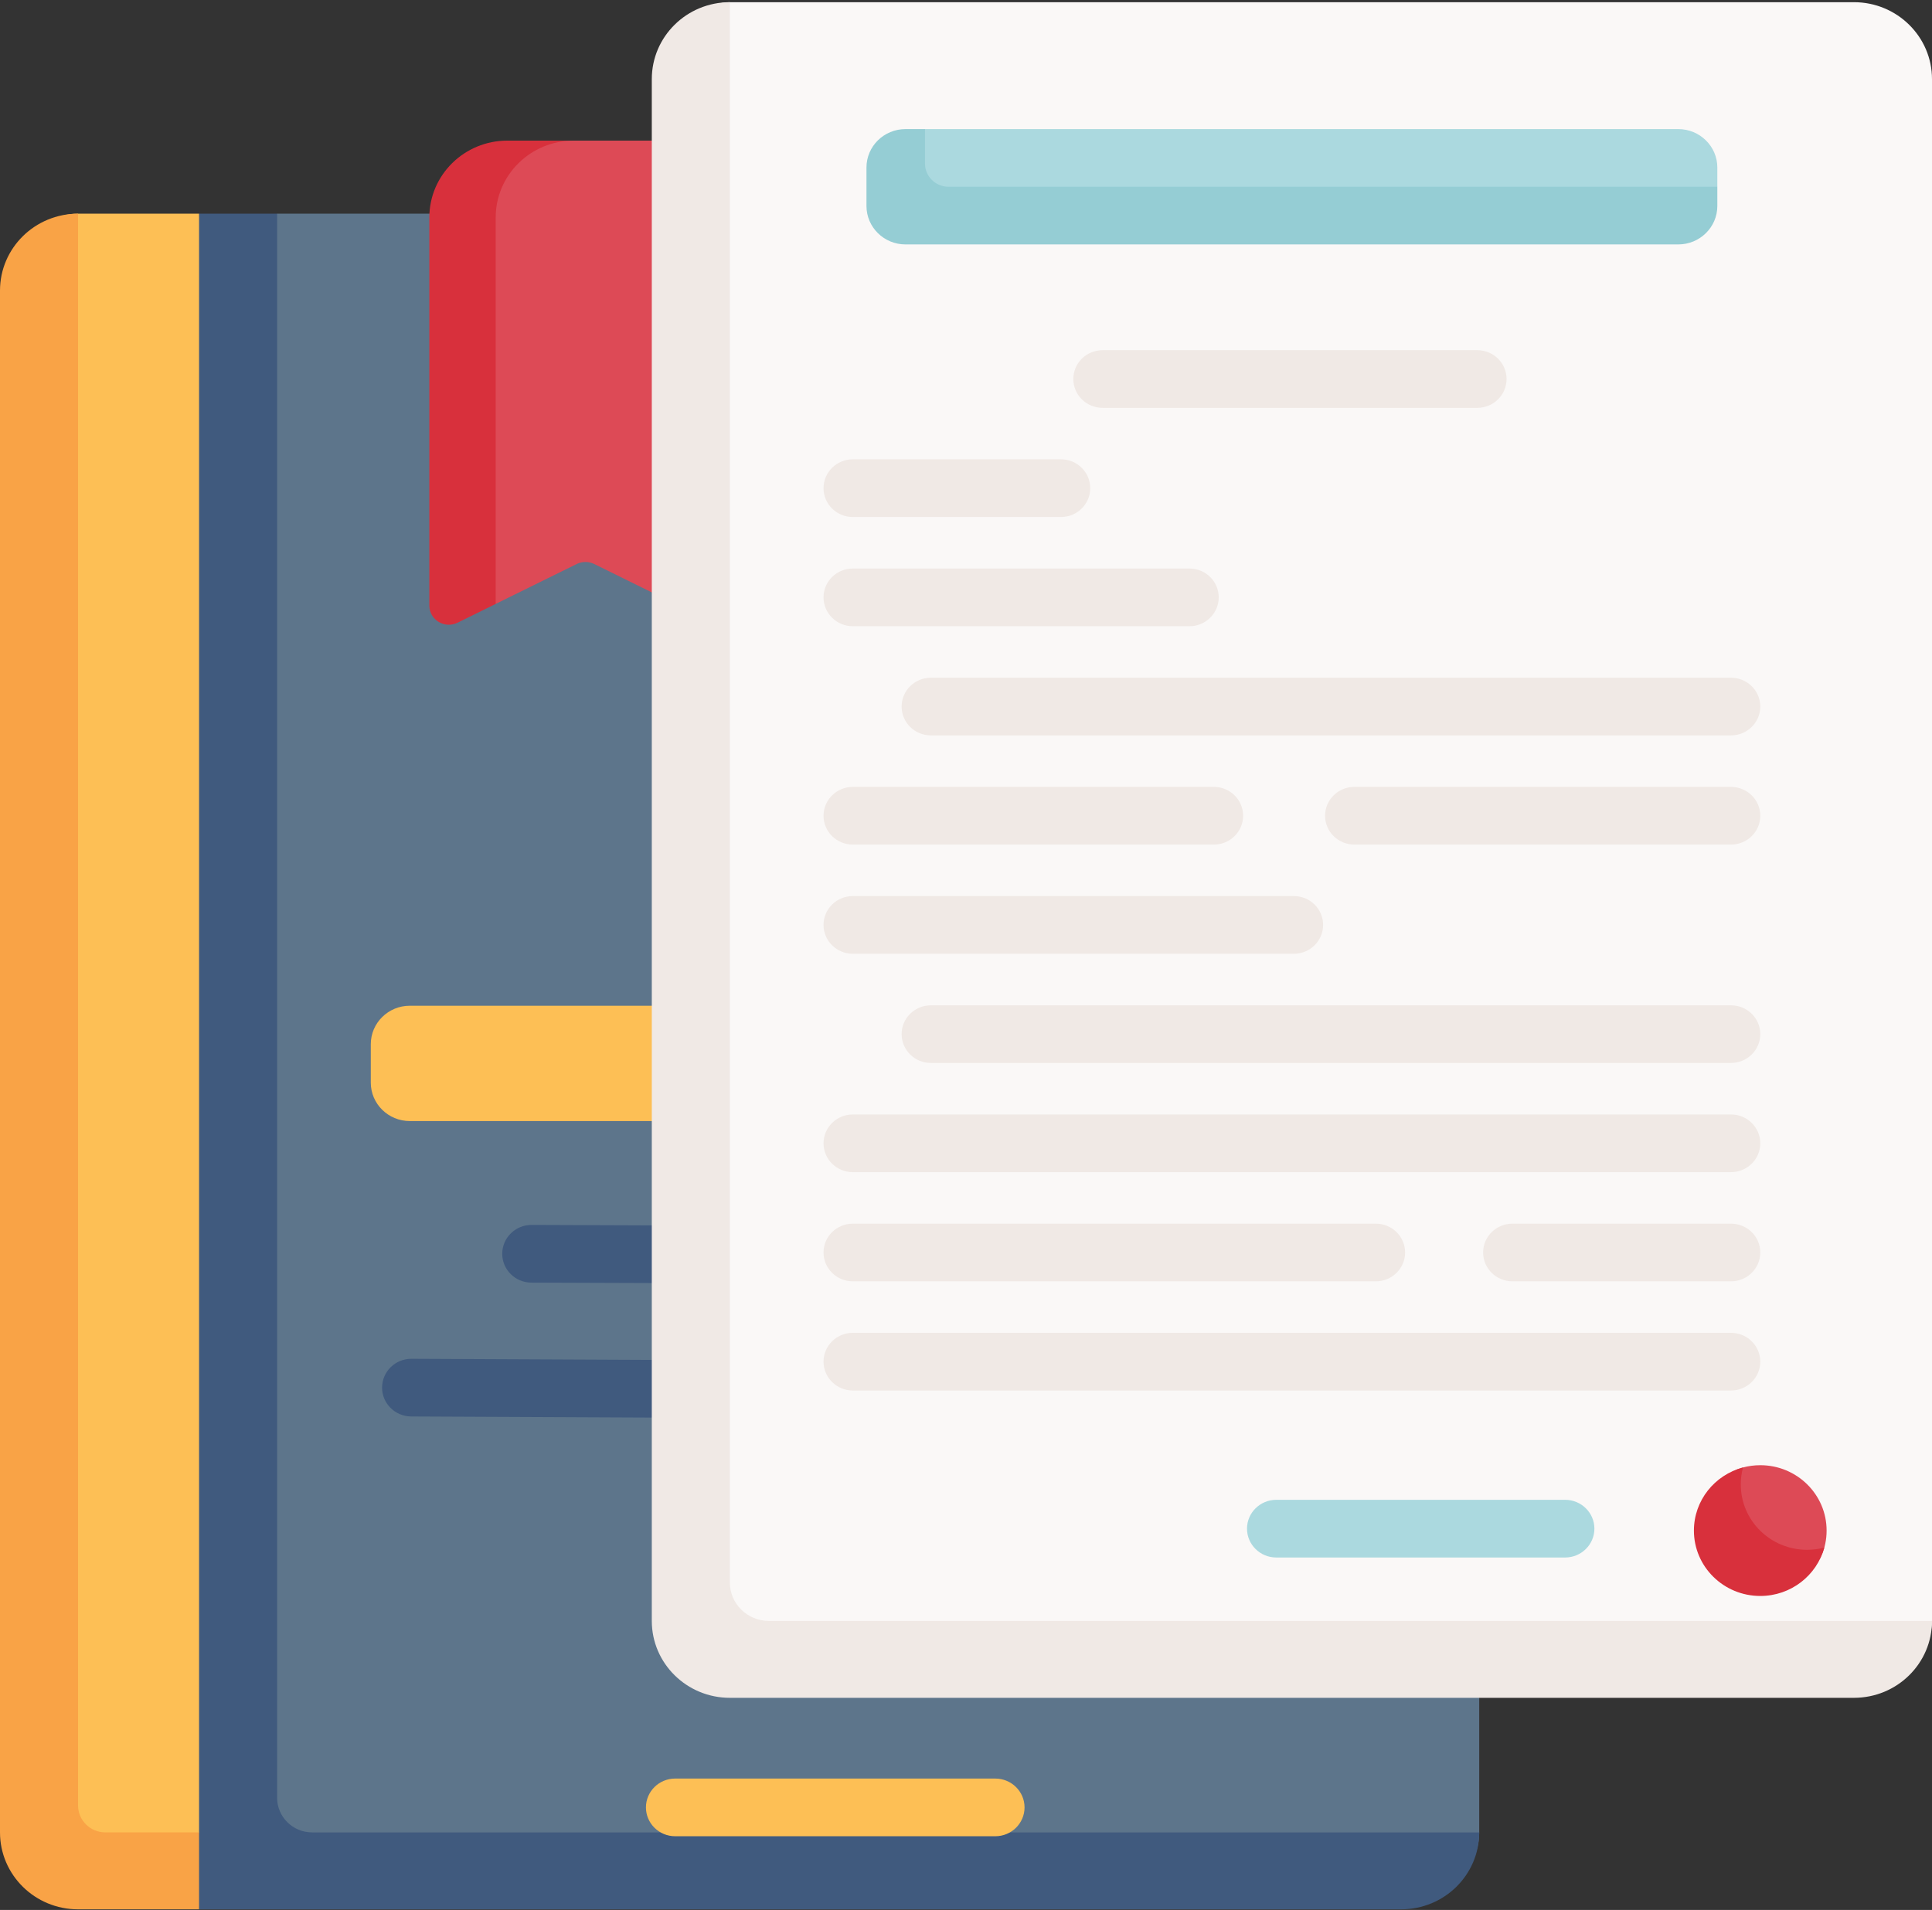 <?xml version="1.0" encoding="utf-8"?>
<!-- Generator: Adobe Illustrator 16.0.0, SVG Export Plug-In . SVG Version: 6.00 Build 0)  -->
<!DOCTYPE svg PUBLIC "-//W3C//DTD SVG 1.1//EN" "http://www.w3.org/Graphics/SVG/1.1/DTD/svg11.dtd">
<svg version="1.1" id="Layer_1" xmlns="http://www.w3.org/2000/svg" xmlns:xlink="http://www.w3.org/1999/xlink" x="0px" y="0px"
	 width="89px" height="88px" viewBox="0 0 89 88" enable-background="new 0 0 89 88" xml:space="preserve">
<rect x="0" y="0" width="89" height="88" fill="#333333" stroke="none"/>
<g>
	<path fill="#5D758B" d="M10.338,11.882l2.428-2.037h51.78c1.986,0,3.596,1.586,3.596,3.543v71.04c0,1.957-1.878,2.924-3.864,2.924
		L10.159,86.82L10.338,11.882z"/>
	<path fill="#405A7E" d="M68.142,84.428c0,1.958-1.608,3.544-3.596,3.544H9.17L4.585,50.857L9.17,9.845h3.596v72.99
		c0,0.879,0.724,1.593,1.617,1.593H68.142z"/>
	<path fill="#FDBF55" d="M9.08,87.352l-4.405-0.266c-1.986,0-3.596-1.586-3.596-3.543L0.449,13.831c0-1.957,1.161-3.986,3.147-3.986
		H9.17v74.583l-0.81,1.329L9.08,87.352z"/>
	<g>
		<g>
			<path fill="#405A7E" d="M33.443,59.129c-0.002,0-0.004,0-0.005,0l-8.959-0.032c-0.744-0.003-1.346-0.6-1.343-1.334
				c0.003-0.732,0.606-1.324,1.348-1.324h0.005l8.959,0.034c0.745,0.002,1.346,0.599,1.343,1.332
				C34.788,58.537,34.185,59.129,33.443,59.129z"/>
		</g>
		<g>
			<path fill="#405A7E" d="M33.443,65.33c-0.002,0-0.005,0-0.007,0l-14.493-0.066c-0.745-0.004-1.346-0.603-1.342-1.335
				c0.003-0.732,0.606-1.323,1.348-1.323h0.006l14.494,0.067c0.745,0.004,1.345,0.601,1.342,1.334
				C34.787,64.738,34.185,65.33,33.443,65.33L33.443,65.33z"/>
		</g>
	</g>
	<path fill="#F9A346" d="M9.17,84.428v3.544H3.596C1.61,87.972,0,86.385,0,84.428v-71.04c0-1.958,1.609-3.543,3.596-3.543v73.342
		c0,0.686,0.563,1.24,1.259,1.24H9.17z"/>
	<path fill="#DD4A56" d="M32.86,28.691l-5.488-2.705c-0.254-0.124-0.551-0.124-0.804,0l-3.733,1.839L21.7,27.43
		c-0.597,0.293-1.3-0.134-1.3-0.792l0.321-15.907c0-1.958,0.585-3.903,2.57-3.903l2.158-0.349h5.117
		c1.986,0,3.595,1.586,3.595,3.543v17.876C34.161,28.557,33.458,28.985,32.86,28.691z"/>
	<path fill="#D8303C" d="M26.43,6.479c-1.987,0-3.595,1.586-3.595,3.543v17.803L21.08,28.69c-0.599,0.295-1.302-0.131-1.302-0.791
		V10.022c0-1.958,1.609-3.543,3.595-3.543H26.43z"/>
	<path fill="#FDBF55" d="M18.879,46.339h39.195c0.993,0,1.798,0.794,1.798,1.772v1.771c0,0.979-0.805,1.771-1.798,1.771H18.879
		c-0.993,0-1.798-0.793-1.798-1.771v-1.771C17.081,47.133,17.886,46.339,18.879,46.339z"/>
	<g>
		<path fill="#FDBF55" d="M45.849,84.605H31.104c-0.745,0-1.348-0.596-1.348-1.329c0-0.734,0.603-1.329,1.348-1.329h14.744
			c0.744,0,1.349,0.595,1.349,1.329C47.197,84.01,46.593,84.605,45.849,84.605z"/>
	</g>
	<path fill="#FAF8F7" d="M84.145,77.359H34.791c-1.986,0-3.595-1.587-3.595-3.544L31.54,4.747c0-1.956,0.097-4.646,2.083-4.646
		h51.781C87.389,0.101,89,1.688,89,3.645v71.039C89,76.641,86.131,77.359,84.145,77.359z"/>
	<path fill="#F0E9E5" d="M89,74.684c0,1.959-1.609,3.543-3.597,3.543H33.622c-1.986,0-3.596-1.586-3.596-3.543V3.645
		c0-1.959,1.608-3.544,3.596-3.544v72.812c0,0.979,0.805,1.771,1.798,1.771H89z"/>
	<path fill="#ABD9DF" d="M42.181,6.188l0.431-0.24h34.699c0.993,0,1.8,0.793,1.8,1.771v0.885L77.874,9.36
		c0,0.979-0.247,1.267-1.24,1.267L42.671,10.73c-0.993,0-1.798-0.793-1.798-1.771l-0.489-1C40.384,6.98,41.188,6.188,42.181,6.188
		L42.181,6.188z"/>
	<path fill="#95CDD4" d="M79.111,8.604v0.887c0,0.977-0.807,1.771-1.8,1.771H41.713c-0.993,0-1.798-0.794-1.798-1.771V7.719
		c0-0.979,0.805-1.771,1.798-1.771h0.899v1.594c0,0.585,0.484,1.062,1.079,1.062H79.111z"/>
	<g>
		<g>
			<path fill="#F0E9E5" d="M68.054,18.791h-17.26c-0.747,0-1.35-0.594-1.35-1.328c0-0.734,0.603-1.328,1.35-1.328h17.26
				c0.744,0,1.348,0.594,1.348,1.328C69.401,18.197,68.798,18.791,68.054,18.791z"/>
		</g>
		<g>
			<path fill="#F0E9E5" d="M48.875,23.822h-9.589c-0.745,0-1.349-0.595-1.349-1.329s0.604-1.33,1.349-1.33h9.589
				c0.744,0,1.348,0.596,1.348,1.33S49.619,23.822,48.875,23.822z"/>
		</g>
		<g>
			<path fill="#F0E9E5" d="M54.793,28.853H39.286c-0.745,0-1.349-0.596-1.349-1.33s0.604-1.328,1.349-1.328h15.507
				c0.746,0,1.349,0.594,1.349,1.328S55.539,28.853,54.793,28.853z"/>
		</g>
		<g>
			<path fill="#F0E9E5" d="M79.74,33.883H42.881c-0.744,0-1.347-0.594-1.347-1.328s0.603-1.329,1.347-1.329H79.74
				c0.745,0,1.35,0.595,1.35,1.329S80.485,33.883,79.74,33.883z"/>
		</g>
		<g>
			<g>
				<path fill="#F0E9E5" d="M55.918,38.914H39.286c-0.745,0-1.349-0.594-1.349-1.328c0-0.734,0.604-1.33,1.349-1.33h16.632
					c0.744,0,1.348,0.595,1.348,1.33C57.266,38.32,56.662,38.914,55.918,38.914z"/>
			</g>
			<g>
				<path fill="#F0E9E5" d="M79.74,38.914H62.389c-0.743,0-1.348-0.594-1.348-1.328c0-0.734,0.604-1.33,1.348-1.33H79.74
					c0.745,0,1.35,0.595,1.35,1.33C81.09,38.32,80.485,38.914,79.74,38.914z"/>
			</g>
		</g>
		<g>
			<path fill="#F0E9E5" d="M59.604,43.945H39.286c-0.745,0-1.349-0.596-1.349-1.33s0.604-1.328,1.349-1.328h20.318
				c0.744,0,1.347,0.594,1.347,1.328S60.348,43.945,59.604,43.945z"/>
		</g>
		<g>
			<path fill="#F0E9E5" d="M79.74,48.975H42.881c-0.744,0-1.347-0.594-1.347-1.328c0-0.733,0.603-1.327,1.347-1.327H79.74
				c0.745,0,1.35,0.594,1.35,1.327C81.09,48.381,80.485,48.975,79.74,48.975z"/>
		</g>
		<g>
			<path fill="#F0E9E5" d="M79.74,54.007H39.286c-0.745,0-1.349-0.595-1.349-1.329c0-0.733,0.604-1.329,1.349-1.329H79.74
				c0.745,0,1.35,0.596,1.35,1.329C81.09,53.412,80.485,54.007,79.74,54.007z"/>
		</g>
		<g>
			<path fill="#F0E9E5" d="M63.38,59.037H39.286c-0.745,0-1.349-0.595-1.349-1.329s0.604-1.328,1.349-1.328H63.38
				c0.743,0,1.348,0.594,1.348,1.328S64.123,59.037,63.38,59.037z"/>
		</g>
		<g>
			<path fill="#F0E9E5" d="M79.74,59.037H69.671c-0.743,0-1.349-0.595-1.349-1.329s0.605-1.328,1.349-1.328H79.74
				c0.745,0,1.35,0.594,1.35,1.328S80.485,59.037,79.74,59.037z"/>
		</g>
		<g>
			<path fill="#F0E9E5" d="M79.74,64.067H39.286c-0.745,0-1.349-0.594-1.349-1.328s0.604-1.329,1.349-1.329H79.74
				c0.745,0,1.35,0.595,1.35,1.329S80.485,64.067,79.74,64.067z"/>
		</g>
	</g>
	<path fill="#DD4A56" d="M78.563,70.673c0-1.394,0.43-2.716,1.731-3.06c0.254-0.068,0.521-0.104,0.796-0.104
		c1.687,0,3.055,1.348,3.055,3.012c0,0.207-0.021,0.411-0.062,0.606c-0.284,1.372-1.381,1.737-2.858,1.737
		C79.537,72.865,78.563,72.335,78.563,70.673L78.563,70.673z"/>
	<path fill="#D8303C" d="M84.04,71.305c-0.351,1.284-1.539,2.229-2.95,2.229c-1.689,0-3.058-1.348-3.058-3.012
		c0-1.392,0.958-2.564,2.262-2.908c-0.067,0.25-0.103,0.51-0.103,0.781c0,1.665,1.366,3.012,3.055,3.012
		C83.521,71.406,83.788,71.372,84.04,71.305z"/>
	<g>
		<path fill="#ABD9DF" d="M72.099,71.762H58.793c-0.742,0-1.348-0.595-1.348-1.329c0-0.733,0.605-1.329,1.348-1.329h13.306
			c0.744,0,1.349,0.596,1.349,1.329C73.447,71.167,72.843,71.762,72.099,71.762z"/>
	</g>
</g>
</svg>
